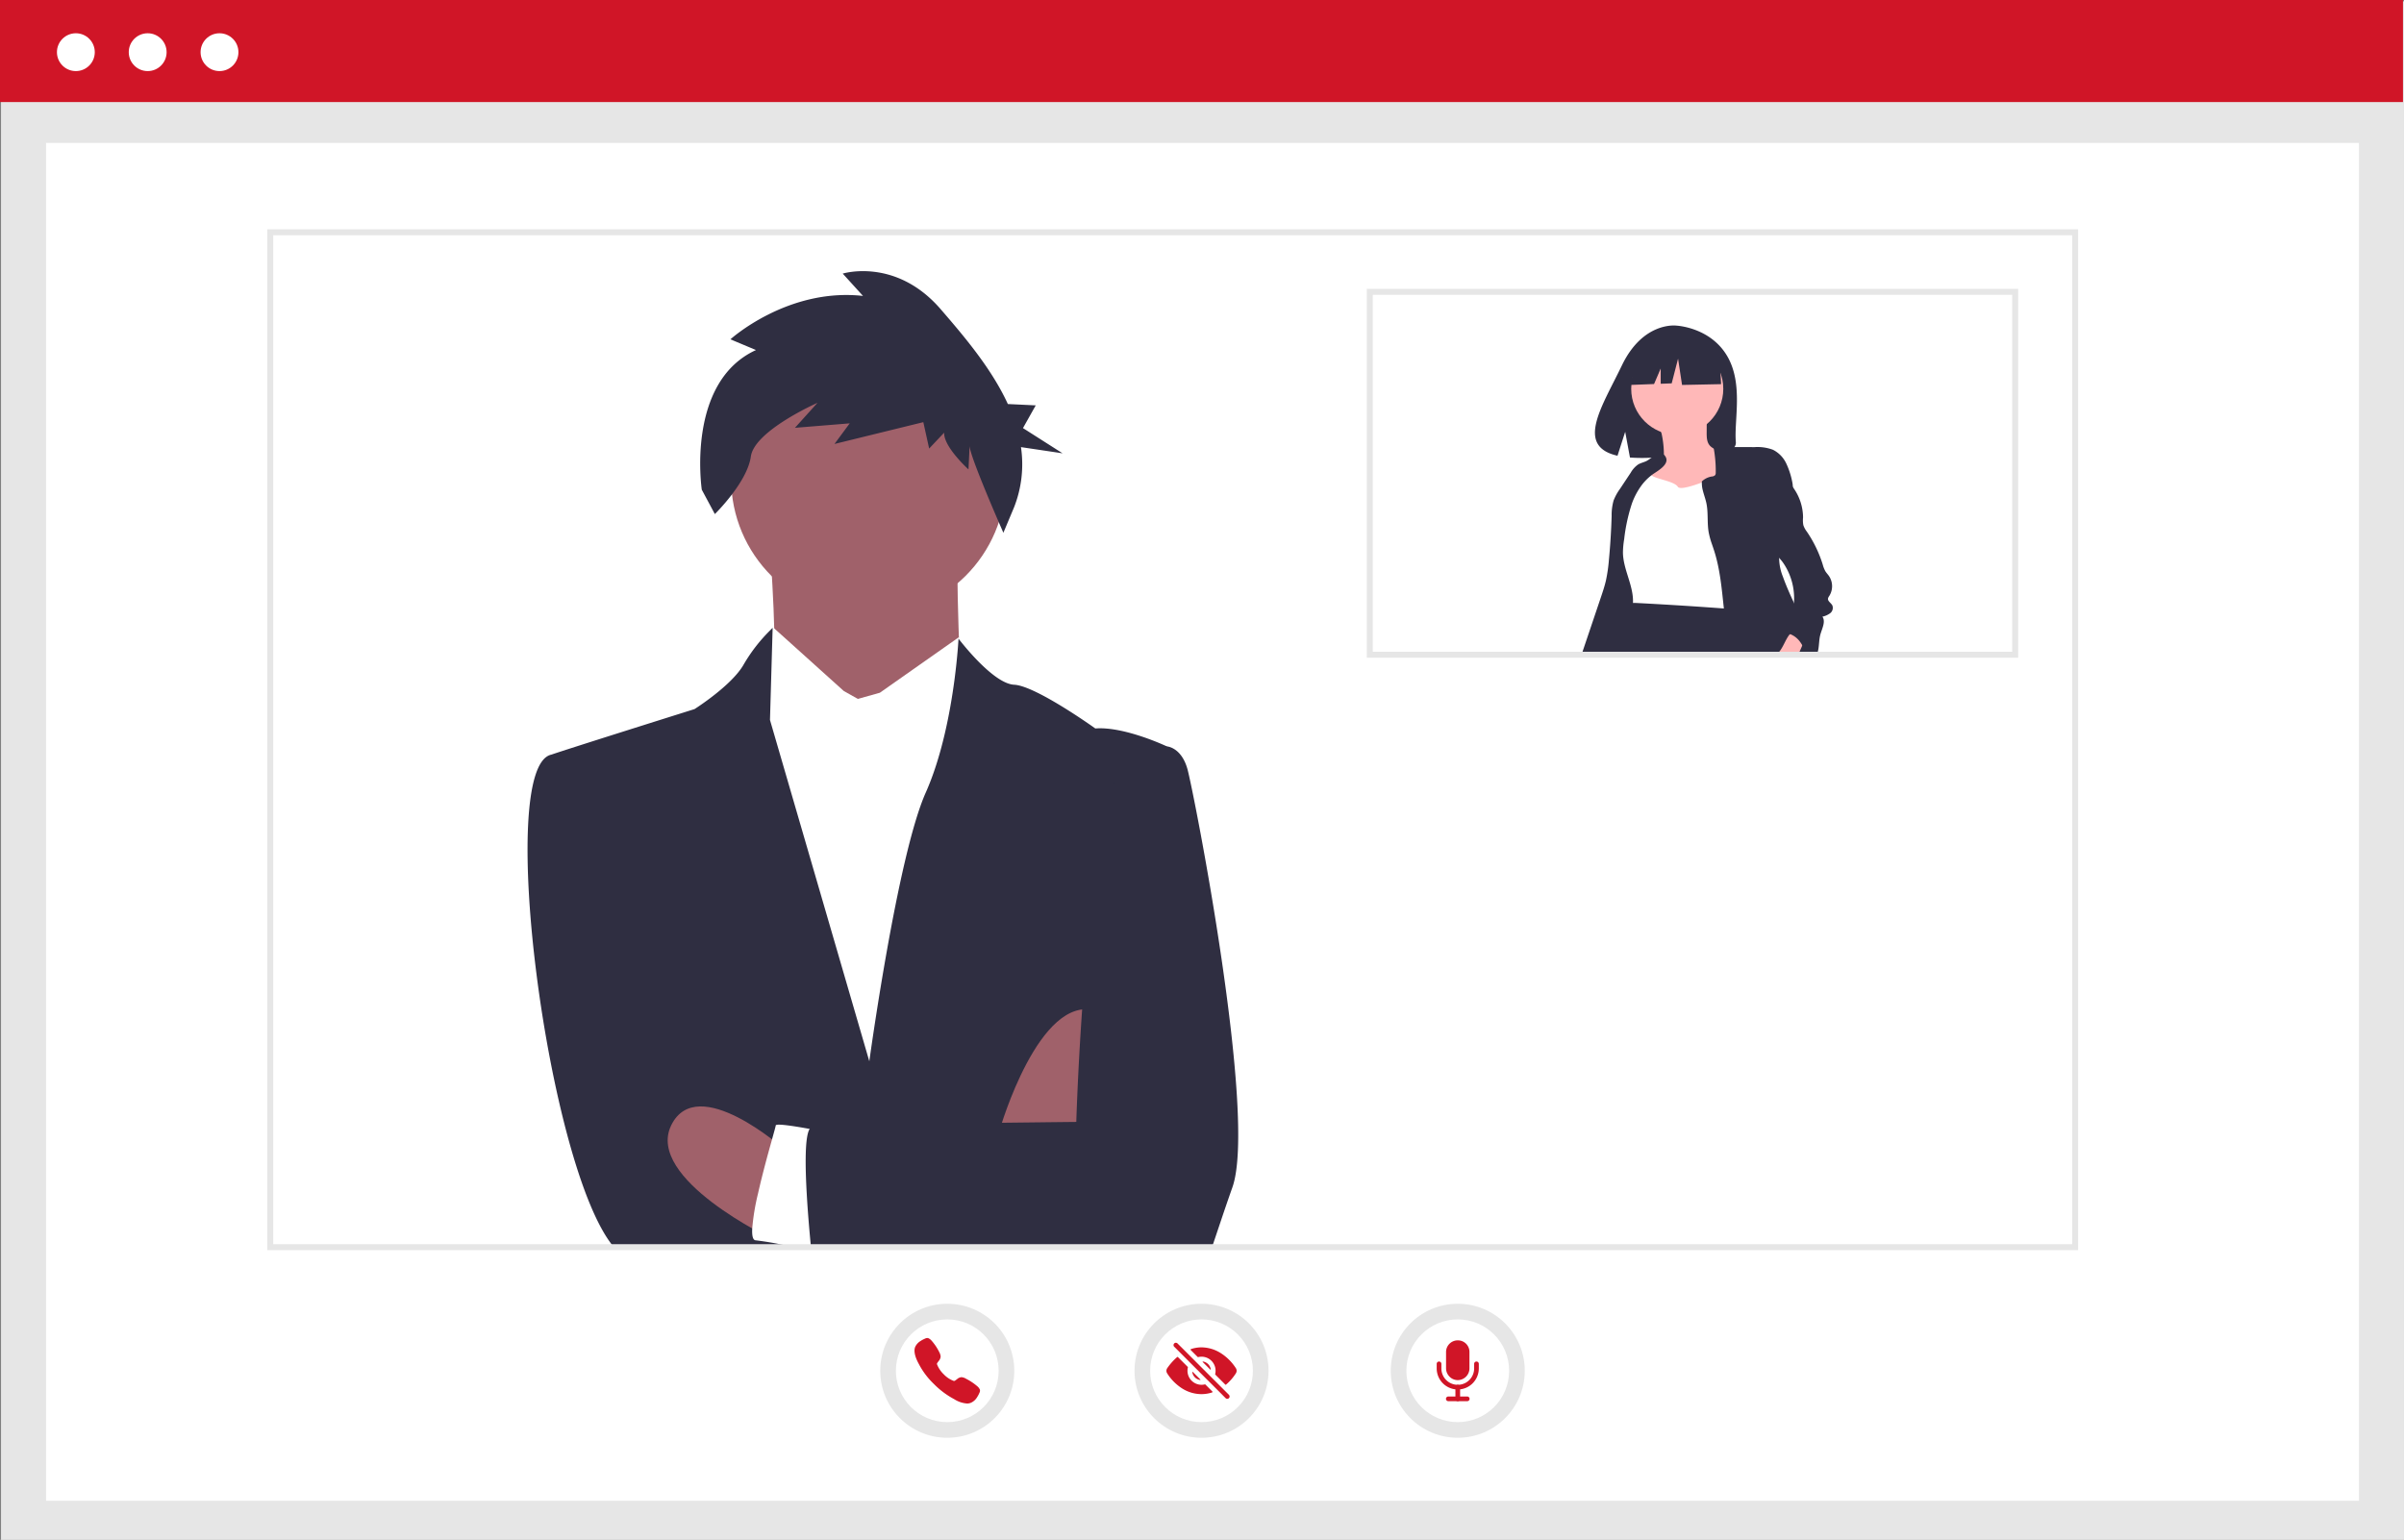 <svg xmlns="http://www.w3.org/2000/svg" data-name="Layer 1" width="807.064" height="517.116"><rect width="100%" height="100%" fill="#808080" stroke="none"/><path fill="#e6e6e6" d="M.344.457h806.719v516.659H.344z"/><path fill="#fff" d="M15.468 48H791.94v456H15.468z"/><path fill="#d01527" d="M0 0h806.719v34.272H0z"/><circle cx="25.468" cy="17.522" r="6.352" fill="#fff"/><circle cx="49.58" cy="17.522" r="6.352" fill="#fff"/><circle cx="73.691" cy="17.522" r="6.352" fill="#fff"/><path d="M258.022 176.152s2.916 40.238 1.587 42.604 23.349 44.87 23.349 44.87l39.453-36.976s-2.389-51.148.153-53.455-64.542 2.957-64.542 2.957z" fill="#a0616a"/><circle cx="291.573" cy="160.762" r="46.119" fill="#a0616a"/><path d="M288 234.708l-4.732-2.659-23.348-21.029s-2.325-.867-2.677 6.406l-.351 7.274-15.074 10.207-.692 165.216 104.253 5.037 4.387-166.253-23.542-15.718-4.314-9.196-26.52 18.642z" fill="#fff"/><path d="M391.73 250.654L380.2 418.83H206.103c-22.185-26.263-39.905-161.404-20.996-165.409 6.177-2.136 48.06-15.292 48.06-15.292s12.513-7.9 16.506-14.988a54.954 54.954 0 0 1 8.933-11.518l.024-.024.012-.024c.097-.098.182-.195.28-.28a.163.163 0 0 1 .084-.072c.122-.134.243-.255.377-.377v.182l-.886 30.754 33.35 114.618s9.394-68.802 18.934-90.211c5.376-12.064 8.192-26.955 9.624-37.66 1.104-8.289 1.384-14.054 1.384-14.054l.133.17v.012a.012.012 0 0 0 .012.012c.146.182.376.486.716.899l.012.012c2.792 3.495 11.749 14.078 17.817 14.37 7.27.351 27.234 14.684 27.234 14.684 9.758-.752 24.018 6.02 24.018 6.02z" fill="#2f2e41"/><path d="M335.698 379.176s13.136-45.538 32.298-39.752-1.874 38.791-1.874 38.791zM259.376 416.166s-42.83-20.295-34.034-38.276 37.984 8.095 37.984 8.095z" fill="#a0616a"/><path d="M276.53 418.83h-10.28a104.292 104.292 0 0 0-12.548-2.306c-.971-.048-1.287-1.566-1.165-3.969a75.456 75.456 0 0 1 1.953-11.784c1.469-6.554 3.435-13.642 4.697-18.156v-.013c.74-2.633 1.226-4.38 1.238-4.636.037-.8 6.76.304 11.396 1.153 2.44.45 4.297.826 4.297.826l.23 21.882z" fill="#fff"/><path d="M413.734 398.744c-2.961 8.386-5.098 15.025-6.845 20.086h-134.63c-.45-4.636-1.02-10.984-1.384-17.27-.595-10.061-.692-19.965.946-22.44a1.158 1.158 0 0 1 .729-.571c3.143-.62 38.654-1.177 63.801-1.505 3.496-.036 6.785-.073 9.77-.11 9.066-.109 15.207-.17 15.207-.17s.486-16.602 1.966-37.768c2.61-37.21 8.314-88.536 19.94-88.754l8.496.412s4.843.23 6.918 7.622 23.533 116.571 15.086 140.468zM253.802 117.555l-8.587-3.601s19.158-17.393 44.509-14.575l-6.806-7.497s17.788-5.512 32.873 11.942c7.93 9.176 17.098 19.953 22.562 31.859l9.36.452-4.283 7.625 13.296 8.474-13.967-2.082a39.473 39.473 0 0 1-2.305 20.172l-3.6 8.587s-11.486-26.041-11.332-29.22l-.384 7.946s-8.395-7.573-8.165-12.34l-5.036 5.331-1.961-8.856-29.822 7.32 5.113-6.92-18.391 1.5 7.574-8.395s-21.159 9.332-22.376 18.034c-1.216 8.702-12.083 19.327-12.083 19.327l-4.384-8.176s-5.424-36.102 18.195-46.907z" fill="#2f2e41"/><path d="M697.663 419.83H89.735V77h607.928zm-605.928-2h603.928V79H91.735z" fill="#e6e6e6"/><path d="M579.807 119.509c-5.749-9.713-17.121-10.166-17.121-10.166s-11.082-1.417-18.191 13.376c-6.626 13.788-15.771 27.1-1.472 30.328l2.582-8.038 1.6 8.637a55.948 55.948 0 0 0 6.118.104c15.313-.494 29.896.145 29.426-5.35-.624-7.305 2.589-19.546-2.942-28.891z" fill="#2f2e41"/><path d="M558.6 152.601a6.065 6.065 0 0 1-.523 3.196c-1.077 1.881-3.706 2.163-5.288 3.646-1.663 1.56-1.851 4.09-1.93 6.37a17.606 17.606 0 0 0 .716 7.061 17.168 17.168 0 0 0 2.006 3.446q1.448 2.088 2.923 4.157a17.946 17.946 0 0 0 1.75 2.197 14.908 14.908 0 0 0 6.59 3.495 8.236 8.236 0 0 0 4.787.317 9.165 9.165 0 0 0 2.784-1.712 14.918 14.918 0 0 0 3.151-3.054 14.22 14.22 0 0 0 1.927-6.513 140.546 140.546 0 0 0 .927-20.247 4.962 4.962 0 0 0-.387-2.15c-.8-1.565-2.946-1.898-4.076-3.243-.966-1.15-1.005-2.792-.997-4.294l.02-3.823a1.602 1.602 0 0 0-.185-.932 1.578 1.578 0 0 0-1.097-.512 36.976 36.976 0 0 0-7.194-.48c-1.952.059-5.697-.105-7.385.983-1.533.987.386 3.712.74 5.243a34.164 34.164 0 0 1 .742 6.85z" fill="#ffb8b8"/><circle cx="563.081" cy="130.58" r="15.455" fill="#ffb8b8"/><path d="M554.265 159.01c-1.67-.969-3.937-.184-5.154 1.316a9.339 9.339 0 0 0-1.695 5.438 35.499 35.499 0 0 1-.413 5.769c-.929 4.17-4.373 7.598-4.63 11.862-.251 4.195 2.625 7.85 4.04 11.807a19.689 19.689 0 0 1 1.055 7.685 3.083 3.083 0 0 0 .495 2.398 2.735 2.735 0 0 0 1.07.577c6.83 2.402 14.206 2.61 21.443 2.793l11.953.303a3.81 3.81 0 0 0 2.11-.353c1.073-.658 1.217-2.132 1.235-3.39.157-10.833-.304-21.664-.765-32.488a68.973 68.973 0 0 0-1.168-11.707 3.359 3.359 0 0 0-1.462-2.496 3.225 3.225 0 0 0-2.463.165c-3.705 1.378-15.48 6.659-16.641 4.779-1.347-2.181-9.666-2.825-9.01-4.458z" fill="#fff"/><path d="M554.867 159.278c-.304.215-.604.443-.89.684a17.248 17.248 0 0 0-2.872 3.023 23.95 23.95 0 0 0-3.251 6.135 59.398 59.398 0 0 0-2.593 11.966 28.88 28.88 0 0 0-.41 4.51c.09 5.556 3.375 10.703 3.379 16.264 0 .21-.004.418-.017.629a18.265 18.265 0 0 1-.321 2.71c-.24 1.305-.587 2.593-.929 3.877a37.017 37.017 0 0 1-3.47 9.377c-.17.287-.351.57-.537.845h-11.822c.092-.283.19-.562.282-.845q3.022-8.949 6.038-17.894c.617-1.824 1.233-3.656 1.668-5.531a52.389 52.389 0 0 0 1.018-7.022q.697-7.34.916-14.71a17.887 17.887 0 0 1 .663-5.24 17.142 17.142 0 0 1 2.103-3.834l3.66-5.51a8.465 8.465 0 0 1 2.441-2.711c.874-.536 1.913-.73 2.833-1.182a14.484 14.484 0 0 0 1.664-1.102c1.376-.976 2.993-2.002 4.18-1.005a2.328 2.328 0 0 1 .49.561 2.826 2.826 0 0 1 .181.325c1.14 2.466-2.871 4.594-4.404 5.68z" fill="#2f2e41"/><path d="M593.814 219.298h-54.755c.295-.27.587-.553.87-.845l.122-.126c2.094-2.175 2.572-4.847 3.623-7.676q1.184-3.199 2.369-6.393a3.307 3.307 0 0 1 .603-1.136 1.873 1.873 0 0 1 .832-.498 3.227 3.227 0 0 1 .735-.135 8.189 8.189 0 0 1 1.068 0q14.738.76 29.455 1.853l3.8.292a46.232 46.232 0 0 1 3.032 2.444 27.136 27.136 0 0 1 7.494 9.944c.19.469.364.946.507 1.431.093.28.173.562.245.845zM577.265 118.572l-11.235-5.885-15.516 2.407-3.21 14.179 7.991-.307 2.232-5.209v5.122l3.688-.141 2.14-8.293 1.337 8.828 13.108-.268-.535-10.433z" fill="#2f2e41"/><path d="M593.814 219.298H581.45a27.863 27.863 0 0 1-.253-.845 66.402 66.402 0 0 1-1.917-9.576c-.131-.925-.245-1.853-.35-2.778-.068-.587-.132-1.17-.195-1.757-.71-6.519-1.254-13.101-3.247-19.342-.24-.756-.502-1.507-.756-2.259a26.64 26.64 0 0 1-1.098-3.973c-.54-3.09-.135-6.291-.692-9.378-.313-1.723-.933-3.238-1.309-4.818a9.757 9.757 0 0 1-.279-2.917 6.284 6.284 0 0 1 3.29-1.63 1.733 1.733 0 0 0 1.165-.469 1.463 1.463 0 0 0 .194-.861 41.362 41.362 0 0 0-.342-5.958 34.605 34.605 0 0 0-.317-2.073c-.004-.034-.012-.063-.016-.097a8.179 8.179 0 0 1 3.31-.448c1.22.005 2.436.005 3.652.009q3.376.013 6.752.021a14.865 14.865 0 0 1 6.164.89 9.812 9.812 0 0 1 4.45 4.561 26.247 26.247 0 0 1 2.01 6.152 8.241 8.241 0 0 1 .211 1.778c.093 4.754-3.453 9.542-3.808 14.402-.114 1.575.017 3.162-.127 4.737-.143 1.58-.566 3.125-.642 4.704-.004.08-.008.165-.008.245a16.93 16.93 0 0 0 1.246 6.008c1.072 3.01 2.377 5.928 3.724 8.83 1.3 2.807 2.634 5.602 3.834 8.448a14.466 14.466 0 0 1 1.245 4.176 5.795 5.795 0 0 1-.637 3.373 3.959 3.959 0 0 1-.503.714l-.008.009c-.038.042-.076.084-.114.122h-12.266z" fill="#2f2e41"/><path d="M605.59 214.966a4.68 4.68 0 0 1-.452 1.617c-.02.05-.042.097-.063.148a88.53 88.53 0 0 1-.752 1.722c-.126.28-.253.562-.384.845h-6.992a7.827 7.827 0 0 0 .7-.845c1.073-1.49 1.694-3.301 2.788-4.91a3.78 3.78 0 0 1 .51-.608c1.753-1.698 4.755-1.351 4.645 2.03z" fill="#ffb8b8"/><path d="M610.142 219.298a8.282 8.282 0 0 0 .223-.845c.051-.223.093-.443.127-.667.224-1.473.22-2.98.57-4.429.494-2.073 1.976-4.526.756-6.27a6.625 6.625 0 0 0 2.622-1.174 2.255 2.255 0 0 0 .71-2.592c-.436-.85-1.614-1.41-1.453-2.352a2.244 2.244 0 0 1 .414-.82 6.135 6.135 0 0 0-.106-6.73c-.384-.549-.857-1.03-1.207-1.604a9.569 9.569 0 0 1-.874-2.225 41.449 41.449 0 0 0-5.333-11.054 7.335 7.335 0 0 1-1.178-2.18 8.995 8.995 0 0 1-.093-2.587 17.351 17.351 0 0 0-3.028-9.615c-.135-.21-.274-.418-.413-.625a55.69 55.69 0 0 0-6.165-7.182 3.953 3.953 0 0 0-2.17 1.575 4.68 4.68 0 0 0-.418 1.57c-.6 4.181-1.12 8.386-1.524 12.588a30.768 30.768 0 0 0-.17 6.384 10.306 10.306 0 0 0 2.399 5.818c.9.988 2.04 1.723 3.015 2.635q.234.222.456.456a14.95 14.95 0 0 1 1.862 2.445 21.078 21.078 0 0 1 3.099 12.637 20.532 20.532 0 0 1-.317 2.381 9.85 9.85 0 0 1-1.123 3.21c-.443.73-1.026 1.367-1.427 2.123a2.686 2.686 0 0 0-.194 2.453 4.996 4.996 0 0 1 1.744.313 7.402 7.402 0 0 1 3.293 2.512 10.952 10.952 0 0 1 .836 1.284 15.81 15.81 0 0 1 .836 1.722 18 18 0 0 1 .291.714.7.7 0 0 1 .05.13z" fill="#2f2e41"/><path d="M677.529 220.874H458.865V97h218.664zm-216.664-2h214.664V99H460.865z" fill="#e6e6e6"/><circle cx="403.373" cy="460.334" r="22.498" fill="#e6e6e6"/><circle cx="403.373" cy="460.334" r="17.248" fill="#fff"/><path d="M412.014 469.754a.782.782 0 0 1-.555-.23l-17.284-17.284a.786.786 0 0 1 1.11-1.11l17.284 17.283a.786.786 0 0 1-.555 1.341zM402.98 463.265l-2.544-2.543a.098.098 0 0 0-.166.083 3.148 3.148 0 0 0 2.626 2.627.098.098 0 0 0 .083-.167zM403.765 457.388l2.547 2.546a.098.098 0 0 0 .167-.083 3.149 3.149 0 0 0-2.63-2.63.098.098 0 0 0-.084.167z" fill="#d01527"/><path d="M414.911 461.179a1.581 1.581 0 0 0-.005-1.707 16.642 16.642 0 0 0-4.874-4.936 12.351 12.351 0 0 0-6.675-2.066 11.124 11.124 0 0 0-3.527.58.196.196 0 0 0-.076.325l2.32 2.32a.196.196 0 0 0 .187.05 4.714 4.714 0 0 1 5.695 5.697.196.196 0 0 0 .052.187l3.336 3.339a.196.196 0 0 0 .266.011 16.881 16.881 0 0 0 3.301-3.8zM403.372 465.04a4.714 4.714 0 0 1-4.58-5.825.196.196 0 0 0-.052-.187l-3.282-3.283a.196.196 0 0 0-.266-.011 19.633 19.633 0 0 0-3.323 3.718 1.567 1.567 0 0 0-.031 1.745 16.4 16.4 0 0 0 4.825 4.942 12.168 12.168 0 0 0 6.694 2.044 11.697 11.697 0 0 0 3.566-.567.196.196 0 0 0 .08-.326l-2.332-2.33a.196.196 0 0 0-.187-.052 4.714 4.714 0 0 1-1.112.132z" fill="#d01527"/><circle cx="318.014" cy="460.334" r="22.498" fill="#e6e6e6"/><circle cx="318.014" cy="460.334" r="17.248" fill="#fff"/><path d="M324.64 471.332a9.252 9.252 0 0 1-4.32-1.473 28.094 28.094 0 0 1-6.787-5.076 25.753 25.753 0 0 1-5.096-6.784c-1.809-3.29-1.5-5.015-1.156-5.752a4.59 4.59 0 0 1 1.8-1.93 8.656 8.656 0 0 1 1.406-.747c.049-.02.095-.04.135-.059a1.314 1.314 0 0 1 1.078-.098 3.157 3.157 0 0 1 1.024.785 17.023 17.023 0 0 1 2.562 3.802 3.787 3.787 0 0 1 .502 1.557 2.46 2.46 0 0 1-.626 1.464c-.064.088-.128.172-.19.253-.374.491-.456.633-.402.887a9.315 9.315 0 0 0 2.268 3.364 8.928 8.928 0 0 0 3.325 2.213c.265.056.41-.03.916-.416.073-.056.147-.113.226-.17a2.474 2.474 0 0 1 1.485-.665h.003a3.558 3.558 0 0 1 1.565.549 18.757 18.757 0 0 1 3.787 2.542 3.156 3.156 0 0 1 .788 1.022 1.325 1.325 0 0 1-.098 1.08l-.06.135a8.666 8.666 0 0 1-.75 1.403 4.592 4.592 0 0 1-1.934 1.797 3.31 3.31 0 0 1-1.45.317z" fill="#d01527"/><circle cx="489.394" cy="460.334" r="22.498" fill="#e6e6e6"/><circle cx="489.394" cy="460.334" r="17.248" fill="#fff"/><path d="M492.537 470.547h-6.285a.786.786 0 1 1 0-1.571h6.285a.786.786 0 1 1 0 1.57zM489.394 466.619a7.079 7.079 0 0 1-7.07-7.07v-1.572a.786.786 0 0 1 1.57 0v1.571a5.5 5.5 0 1 0 11 0v-1.571a.786.786 0 0 1 1.57 0v1.571a7.079 7.079 0 0 1-7.07 7.07z" fill="#d01527"/><path d="M489.394 470.547a.786.786 0 0 1-.786-.786v-3.928a.786.786 0 1 1 1.572 0v3.928a.786.786 0 0 1-.786.786zM489.394 463.476a3.87 3.87 0 0 1-2.777-1.183 3.972 3.972 0 0 1-1.151-2.794v-5.45a3.913 3.913 0 0 1 3.898-3.928h.03a3.886 3.886 0 0 1 3.928 3.928v5.45a3.958 3.958 0 0 1-3.928 3.977z" fill="#d01527"/></svg>